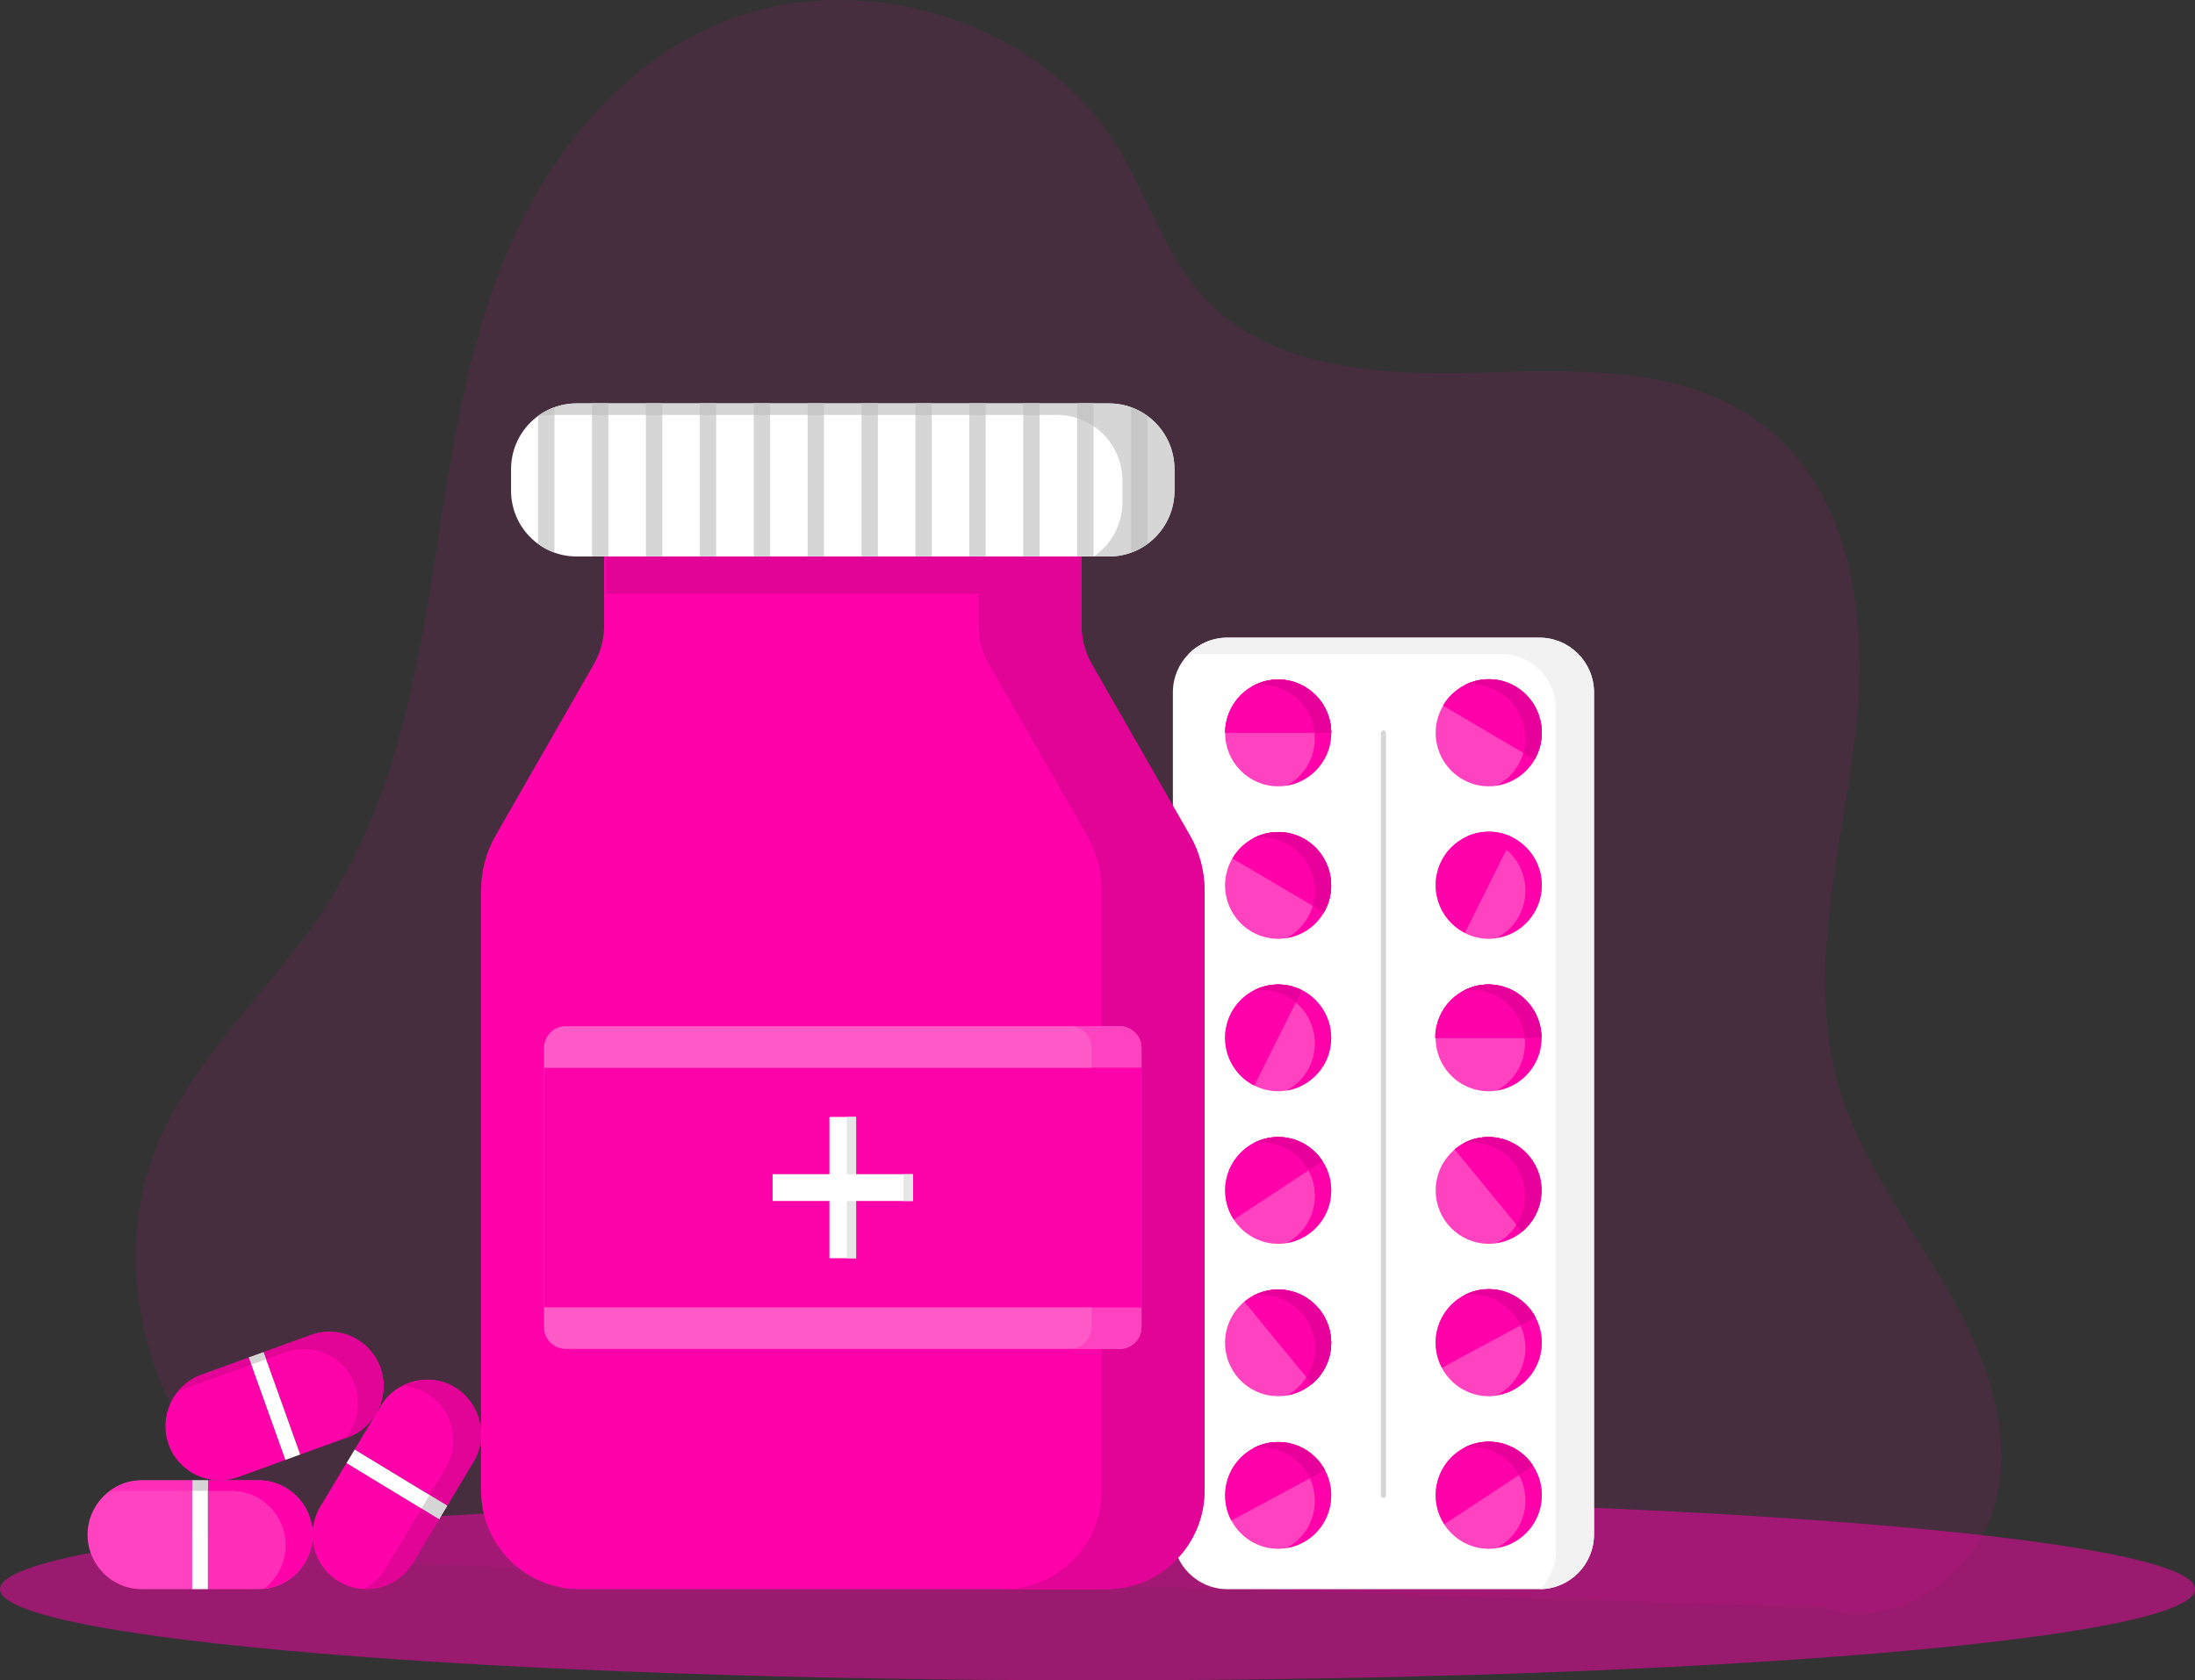 <svg xmlns="http://www.w3.org/2000/svg" width="397" height="304" viewBox="0 0 397 304" fill="none"><rect x="0" y="0" width="397" height="304" fill="#333333" stroke="none"/><g clip-path="url(#clip0_397_478)"><path opacity="0.5" d="M59.685 282.541C30.802 269.617 16.447 233.165 29.258 205.276C36.367 189.786 50.018 177.966 59.256 163.544C70.166 146.499 74.552 126.438 77.777 106.708C81.003 86.969 83.305 66.88 90.688 48.18C98.062 29.489 111.375 11.93 130.6 4.047C155.554 -6.181 187.663 3.688 201.671 25.902C207.72 35.487 210.753 46.966 218.895 55.023C230.855 66.852 250.08 67.892 267.286 67.423C284.501 66.954 303.214 66.126 317.213 75.701C335.305 88.073 338.091 112.724 335.478 133.834C332.865 154.943 326.578 176.596 332.691 197.034C336.575 210.013 345.118 221.17 351.999 232.962C358.879 244.755 364.27 258.432 361.008 271.567C357.746 284.702 342.624 295.676 329.466 290.745" fill="#FF02AA" fill-opacity="0.2"></path><path d="M198.5 304C308.129 304 397 296.616 397 287.508C397 278.399 308.129 271.015 198.5 271.015C88.871 271.015 0 278.399 0 287.508C0 296.616 88.871 304 198.5 304Z" fill="#FF02AA" fill-opacity="0.5"></path><path d="M278.452 115.364H221.983C216.543 115.364 212.133 119.803 212.133 125.279V277.592C212.133 283.068 216.543 287.508 221.983 287.508H278.452C283.892 287.508 288.302 283.068 288.302 277.592V125.279C288.302 119.803 283.892 115.364 278.452 115.364Z" fill="white"></path><path d="M278.452 115.364H221.983C219.223 115.364 216.738 116.504 214.947 118.344C214.993 118.344 215.039 118.344 215.084 118.344H271.553C276.99 118.344 281.403 122.787 281.403 128.26V280.572C281.403 283.277 280.325 285.723 278.589 287.508C283.962 287.434 288.302 283.028 288.302 277.601V125.289C288.302 119.816 283.889 115.373 278.452 115.373V115.364Z" fill="#F2F2F2"></path><path d="M250.217 271.006C249.962 271.006 249.761 270.804 249.761 270.546V132.601C249.761 132.344 249.962 132.141 250.217 132.141C250.473 132.141 250.674 132.344 250.674 132.601V270.546C250.674 270.804 250.473 271.006 250.217 271.006Z" fill="#D6D6D6"></path><path d="M231.175 142.259C236.474 142.259 240.769 137.935 240.769 132.601C240.769 127.267 236.474 122.943 231.175 122.943C225.876 122.943 221.581 127.267 221.581 132.601C221.581 137.935 225.876 142.259 231.175 142.259Z" fill="#FF42C0"></path><path d="M231.175 122.943C229.549 122.943 228.023 123.357 226.68 124.074C227.182 123.992 227.694 123.937 228.215 123.937C233.514 123.937 237.809 128.26 237.809 133.595C237.809 137.292 235.744 140.502 232.71 142.121C237.279 141.376 240.769 137.403 240.769 132.601C240.769 127.266 236.475 122.943 231.175 122.943Z" fill="#FF02AA"></path><path d="M221.581 132.601C221.581 127.266 225.875 122.943 231.175 122.943C236.475 122.943 240.769 127.266 240.769 132.601H221.581Z" fill="#FF02AA"></path><path d="M221.581 132.601C221.581 127.266 225.875 122.943 231.175 122.943C236.475 122.943 240.769 127.266 240.769 132.601H221.581Z" fill="#FF02AA"></path><path d="M228.215 123.937C233.176 123.937 237.261 127.735 237.754 132.601H240.76C240.76 127.266 236.466 122.943 231.166 122.943C229.54 122.943 228.014 123.357 226.67 124.074C227.173 123.992 227.685 123.937 228.206 123.937H228.215Z" fill="#E8009A"></path><path d="M278.579 189.995C279.802 184.805 276.613 179.6 271.458 178.369C266.302 177.138 261.131 180.348 259.909 185.538C258.686 190.728 261.875 195.933 267.03 197.164C272.186 198.395 277.357 195.185 278.579 189.995Z" fill="#FF42C0"></path><path d="M269.177 178.123C267.551 178.123 266.025 178.537 264.682 179.254C265.184 179.172 265.696 179.116 266.217 179.116C271.517 179.116 275.811 183.44 275.811 188.775C275.811 192.472 273.746 195.682 270.713 197.301C275.281 196.556 278.772 192.583 278.772 187.781C278.772 182.446 274.477 178.123 269.177 178.123Z" fill="#FF02AA"></path><path d="M259.583 187.781C259.583 182.446 263.878 178.123 269.177 178.123C274.477 178.123 278.772 182.446 278.772 187.781H259.583Z" fill="#FF02AA"></path><path d="M259.583 187.781C259.583 182.446 263.878 178.123 269.177 178.123C274.477 178.123 278.772 182.446 278.772 187.781H259.583Z" fill="#FF02AA"></path><path d="M266.217 179.116C271.179 179.116 275.263 182.915 275.756 187.781H278.763C278.763 182.446 274.468 178.123 269.168 178.123C267.542 178.123 266.016 178.537 264.673 179.254C265.175 179.172 265.687 179.116 266.208 179.116H266.217Z" fill="#E8009A"></path><path d="M240.534 162.277C241.681 157.069 238.417 151.912 233.244 150.757C228.07 149.603 222.947 152.889 221.8 158.096C220.653 163.304 223.917 168.461 229.09 169.616C234.264 170.77 239.387 167.485 240.534 162.277Z" fill="#FF42C0"></path><path d="M222.897 155.312C225.574 150.703 231.449 149.158 236.018 151.853C240.587 154.548 242.131 160.463 239.454 165.062L222.897 155.312Z" fill="#FF02AA"></path><path d="M236.018 151.853C233.057 150.115 229.558 150.151 226.725 151.641C228.836 151.301 231.075 151.669 233.057 152.846C237.626 155.541 239.17 161.456 236.493 166.055C235.552 167.683 234.2 168.916 232.655 169.725C235.397 169.293 237.937 167.665 239.444 165.062C242.122 160.463 240.578 154.539 236.009 151.853H236.018Z" fill="#FF02AA"></path><path d="M236.018 151.853C233.057 150.115 229.558 150.151 226.725 151.641C228.836 151.301 231.075 151.669 233.057 152.846C236.932 155.128 238.613 159.717 237.416 163.866L239.444 165.062C242.122 160.463 240.578 154.539 236.009 151.853H236.018Z" fill="#E8009A"></path><path d="M269.26 142.259C274.558 142.259 278.854 137.935 278.854 132.601C278.854 127.267 274.558 122.943 269.26 122.943C263.961 122.943 259.665 127.267 259.665 132.601C259.665 137.935 263.961 142.259 269.26 142.259Z" fill="#FF42C0"></path><path d="M260.981 127.662C263.659 123.063 269.534 121.508 274.103 124.203C278.671 126.898 280.215 132.813 277.538 137.412L260.981 127.662Z" fill="#FF02AA"></path><path d="M274.103 124.203C271.142 122.465 267.642 122.502 264.81 123.992C266.921 123.651 269.159 124.019 271.142 125.197C275.711 127.892 277.255 133.806 274.578 138.405C273.637 140.033 272.284 141.266 270.749 142.075C273.49 141.643 276.03 140.015 277.538 137.412C280.215 132.813 278.671 126.889 274.103 124.203Z" fill="#FF02AA"></path><path d="M274.103 124.203C271.142 122.465 267.642 122.502 264.81 123.992C266.921 123.651 269.159 124.019 271.142 125.197C275.016 127.478 276.698 132.068 275.501 136.216L277.529 137.412C280.206 132.813 278.662 126.889 274.093 124.203H274.103Z" fill="#E8009A"></path><path d="M240.498 189.991C241.72 184.801 238.532 179.596 233.376 178.365C228.22 177.134 223.05 180.344 221.827 185.534C220.605 190.724 223.793 195.929 228.949 197.16C234.105 198.391 239.275 195.181 240.498 189.991Z" fill="#FF42C0"></path><path d="M231.175 178.123C229.549 178.123 228.023 178.537 226.68 179.254C227.182 179.171 227.694 179.116 228.215 179.116C233.514 179.116 237.809 183.439 237.809 188.774C237.809 192.472 235.744 195.682 232.71 197.301C237.279 196.556 240.769 192.582 240.769 187.781C240.769 182.446 236.475 178.123 231.175 178.123Z" fill="#FF02AA"></path><path d="M226.862 196.409C222.129 194.017 220.219 188.213 222.595 183.439C224.971 178.675 230.737 176.752 235.479 179.144L226.862 196.4V196.409Z" fill="#FF02AA"></path><path d="M234.711 178.804C234.593 178.758 234.474 178.712 234.355 178.675C234.181 178.61 234.008 178.555 233.834 178.5C233.688 178.454 233.542 178.417 233.386 178.39C233.24 178.353 233.085 178.316 232.939 178.288C232.765 178.252 232.582 178.233 232.4 178.206C232.272 178.187 232.144 178.169 232.016 178.16C231.815 178.141 231.614 178.132 231.404 178.132C231.294 178.132 231.184 178.132 231.075 178.132C230.709 178.132 230.353 178.16 230.006 178.196C229.996 178.196 229.987 178.196 229.978 178.196C229.622 178.242 229.275 178.316 228.927 178.399C228.818 178.426 228.717 178.454 228.608 178.491C228.37 178.555 228.123 178.638 227.895 178.721C227.785 178.758 227.685 178.804 227.575 178.84C227.319 178.942 227.082 179.061 226.835 179.181C226.789 179.199 226.744 179.227 226.698 179.245C227.191 179.162 227.703 179.116 228.215 179.116C230.563 179.116 232.701 179.963 234.373 181.37L235.479 179.162C235.415 179.125 235.342 179.098 235.269 179.061C235.086 178.969 234.894 178.886 234.711 178.813V178.804Z" fill="#E8009A"></path><path d="M269.26 169.844C274.558 169.844 278.854 165.52 278.854 160.186C278.854 154.852 274.558 150.528 269.26 150.528C263.961 150.528 259.665 154.852 259.665 160.186C259.665 165.52 263.961 169.844 269.26 169.844Z" fill="#FF42C0"></path><path d="M269.26 150.473C267.633 150.473 266.107 150.887 264.764 151.605C265.267 151.522 265.778 151.467 266.299 151.467C271.599 151.467 275.893 155.79 275.893 161.125C275.893 164.822 273.828 168.032 270.795 169.651C275.363 168.906 278.854 164.933 278.854 160.131C278.854 154.796 274.559 150.473 269.26 150.473Z" fill="#FF02AA"></path><path d="M264.956 168.759C260.223 166.368 258.313 160.564 260.689 155.79C263.064 151.025 268.83 149.103 273.572 151.494L264.956 168.75V168.759Z" fill="#FF02AA"></path><path d="M231.175 225.024C236.474 225.024 240.769 220.7 240.769 215.366C240.769 210.032 236.474 205.708 231.175 205.708C225.876 205.708 221.581 210.032 221.581 215.366C221.581 220.7 225.876 225.024 231.175 225.024Z" fill="#FF42C0"></path><path d="M223.152 220.655C220.247 216.194 221.489 210.206 225.921 207.29C230.353 204.365 236.301 205.616 239.198 210.077L223.143 220.655H223.152Z" fill="#FF02AA"></path><path d="M231.175 205.708C229.549 205.708 228.023 206.122 226.68 206.84C227.182 206.757 227.694 206.702 228.215 206.702C233.514 206.702 237.809 211.025 237.809 216.36C237.809 220.057 235.744 223.268 232.71 224.886C237.279 224.141 240.769 220.168 240.769 215.366C240.769 210.031 236.475 205.708 231.175 205.708Z" fill="#FF02AA"></path><path d="M228.215 206.702C231.86 206.702 235.022 208.744 236.648 211.751L239.198 210.077C236.457 205.865 231.02 204.522 226.689 206.84C227.191 206.757 227.694 206.702 228.224 206.702H228.215Z" fill="#E8009A"></path><path d="M269.26 280.204C274.558 280.204 278.854 275.88 278.854 270.546C278.854 265.212 274.558 260.888 269.26 260.888C263.961 260.888 259.665 265.212 259.665 270.546C259.665 275.88 263.961 280.204 269.26 280.204Z" fill="#FF42C0"></path><path d="M261.237 275.77C258.331 271.309 259.574 265.321 264.006 262.405C268.437 259.48 274.386 260.731 277.282 265.192L261.228 275.77H261.237Z" fill="#FF02AA"></path><path d="M269.26 260.824C267.633 260.824 266.107 261.238 264.764 261.955C265.267 261.873 265.778 261.817 266.299 261.817C271.599 261.817 275.893 266.141 275.893 271.475C275.893 275.173 273.828 278.383 270.795 280.002C275.363 279.257 278.854 275.284 278.854 270.482C278.854 265.147 274.559 260.824 269.26 260.824Z" fill="#FF02AA"></path><path d="M266.308 261.808C269.954 261.808 273.116 263.85 274.742 266.858L277.291 265.184C274.55 260.971 269.114 259.628 264.782 261.946C265.285 261.863 265.788 261.808 266.317 261.808H266.308Z" fill="#E8009A"></path><path d="M240.499 245.161C241.722 239.971 238.533 234.765 233.378 233.535C228.222 232.304 223.051 235.514 221.829 240.704C220.606 245.894 223.795 251.099 228.95 252.33C234.106 253.56 239.277 250.351 240.499 245.161Z" fill="#FF42C0"></path><path d="M225.062 235.51C229.147 232.116 235.196 232.696 238.567 236.807C241.939 240.919 241.363 247.008 237.279 250.402L225.062 235.51Z" fill="#FF02AA"></path><path d="M231.175 233.303C229.549 233.303 228.023 233.717 226.68 234.434C227.182 234.351 227.694 234.296 228.215 234.296C233.514 234.296 237.809 238.619 237.809 243.954C237.809 247.652 235.744 250.862 232.71 252.481C237.279 251.736 240.769 247.762 240.769 242.961C240.769 237.626 236.475 233.303 231.175 233.303Z" fill="#FF02AA"></path><path d="M238.567 236.807C235.616 233.211 230.609 232.319 226.67 234.425C227.173 234.342 227.694 234.287 228.224 234.287C233.523 234.287 237.818 238.61 237.818 243.945C237.818 245.877 237.252 247.67 236.283 249.17L237.288 250.393C241.372 246.999 241.948 240.91 238.576 236.798L238.567 236.807Z" fill="#E8009A"></path><path d="M269.26 225.024C274.558 225.024 278.854 220.7 278.854 215.366C278.854 210.032 274.558 205.708 269.26 205.708C263.961 205.708 259.665 210.032 259.665 215.366C259.665 220.7 263.961 225.024 269.26 225.024Z" fill="#FF42C0"></path><path d="M263.065 207.925C267.149 204.531 273.198 205.11 276.57 209.222C279.941 213.334 279.366 219.423 275.281 222.817L263.065 207.925Z" fill="#FF02AA"></path><path d="M269.177 205.708C267.551 205.708 266.025 206.122 264.682 206.84C265.184 206.757 265.696 206.702 266.217 206.702C271.517 206.702 275.811 211.025 275.811 216.36C275.811 220.057 273.746 223.268 270.713 224.886C275.281 224.141 278.772 220.168 278.772 215.366C278.772 210.031 274.477 205.708 269.177 205.708Z" fill="#FF02AA"></path><path d="M276.57 209.222C273.618 205.625 268.611 204.733 264.673 206.84C265.175 206.757 265.696 206.702 266.226 206.702C271.526 206.702 275.82 211.025 275.82 216.36C275.82 218.291 275.254 220.085 274.285 221.584L275.29 222.808C279.375 219.414 279.95 213.324 276.579 209.213L276.57 209.222Z" fill="#E8009A"></path><path d="M231.175 280.204C236.474 280.204 240.769 275.88 240.769 270.546C240.769 265.212 236.474 260.888 231.175 260.888C225.876 260.888 221.581 265.212 221.581 270.546C221.581 275.88 225.876 280.204 231.175 280.204Z" fill="#FF42C0"></path><path d="M222.714 275.099C220.219 270.399 221.983 264.549 226.652 262.029C231.321 259.518 237.133 261.293 239.636 265.993L222.714 275.099Z" fill="#FF02AA"></path><path d="M231.175 260.888C229.549 260.888 228.023 261.302 226.68 262.02C227.182 261.937 227.694 261.882 228.215 261.882C233.514 261.882 237.809 266.205 237.809 271.54C237.809 275.237 235.744 278.448 232.71 280.066C237.279 279.321 240.769 275.348 240.769 270.546C240.769 265.211 236.475 260.888 231.175 260.888Z" fill="#FF02AA"></path><path d="M228.215 261.882C232.061 261.882 235.378 264.172 236.904 267.465L239.627 265.993C237.133 261.302 231.349 259.527 226.68 262.01C227.182 261.928 227.685 261.872 228.215 261.872V261.882Z" fill="#E8009A"></path><path d="M278.581 245.165C279.803 239.975 276.615 234.77 271.459 233.539C266.303 232.308 261.133 235.518 259.91 240.708C258.688 245.898 261.876 251.103 267.032 252.334C272.188 253.565 277.358 250.355 278.581 245.165Z" fill="#FF42C0"></path><path d="M260.798 247.441C258.304 242.74 260.067 236.89 264.737 234.37C269.406 231.859 275.217 233.634 277.721 238.334L260.798 247.441Z" fill="#FF02AA"></path><path d="M269.26 233.229C267.633 233.229 266.107 233.643 264.764 234.361C265.267 234.278 265.778 234.223 266.299 234.223C271.599 234.223 275.893 238.546 275.893 243.881C275.893 247.578 273.828 250.789 270.795 252.407C275.363 251.662 278.854 247.689 278.854 242.887C278.854 237.552 274.559 233.229 269.26 233.229Z" fill="#FF02AA"></path><path d="M266.308 234.223C270.155 234.223 273.472 236.513 274.998 239.806L277.73 238.334C275.235 233.643 269.452 231.868 264.782 234.352C265.285 234.269 265.787 234.214 266.317 234.214L266.308 234.223Z" fill="#E8009A"></path><path d="M195.594 113.202V100.665H109.265V113.202C109.265 115.639 108.625 118.031 107.419 120.137L89.638 151.172C87.91 154.189 87.006 157.602 87.006 161.078V269.645C87.006 279.505 94.946 287.498 104.742 287.498H200.126C209.922 287.498 217.862 279.505 217.862 269.645V161.078C217.862 157.602 216.957 154.18 215.23 151.172L197.449 120.137C196.243 118.031 195.603 115.639 195.603 113.202H195.594Z" fill="#FF02AA"></path><path d="M215.221 151.181L197.44 120.147C196.234 118.04 195.594 115.649 195.594 113.211V100.674H176.991V113.211C176.991 115.649 177.63 118.04 178.836 120.147L196.618 151.181C198.345 154.198 199.249 157.611 199.249 161.088V269.654C199.249 279.514 191.309 287.508 181.514 287.508H200.117C209.913 287.508 217.853 279.514 217.853 269.654V161.088C217.853 157.611 216.948 154.189 215.221 151.181Z" fill="#E20397"></path><path d="M202.52 185.656H102.329C100.154 185.656 98.391 187.431 98.391 189.62V240.082C98.391 242.271 100.154 244.046 102.329 244.046H202.52C204.695 244.046 206.459 242.271 206.459 240.082V189.62C206.459 187.431 204.695 185.656 202.52 185.656Z" fill="#FFB2E5" fill-opacity="0.5"></path><path d="M202.52 185.656H193.484C195.658 185.656 197.422 187.431 197.422 189.62V240.072C197.422 242.262 195.658 244.037 193.484 244.037H202.52C204.695 244.037 206.459 242.262 206.459 240.072V189.62C206.459 187.431 204.695 185.656 202.52 185.656Z" fill="#FF42C0"></path><path d="M206.459 193.199H98.391V236.513H206.459V193.199Z" fill="#FE03A9"></path><path d="M206.459 193.199H197.422V236.513H206.459V193.199Z" fill="#FE03A9"></path><path d="M104.257 72.987H200.592C207.117 72.987 212.416 78.323 212.416 84.89V88.772C212.416 95.339 207.117 100.674 200.592 100.674H104.257C97.733 100.674 92.433 95.339 92.433 88.772V84.89C92.433 78.323 97.733 72.987 104.257 72.987Z" fill="white"></path><path d="M200.592 72.987H104.257C101.781 72.987 99.478 73.76 97.587 75.066H191.181C197.714 75.066 203.005 80.392 203.005 86.969V90.85C203.005 94.925 200.967 98.522 197.86 100.674H200.602C207.135 100.674 212.425 95.348 212.425 88.772V84.89C212.425 78.313 207.135 72.987 200.602 72.987H200.592Z" fill="#D6D6D6"></path><path d="M165.121 212.432H154.842V202.075H150.017V212.432H139.738V217.28H150.017V227.637H154.842V217.28H165.121V212.432Z" fill="white"></path><path d="M154.842 202.075H153.142V212.432H154.842V202.075Z" fill="#E6E6E6"></path><path d="M165.13 212.432H163.431V217.28H165.13V212.432Z" fill="#E6E6E6"></path><path d="M154.842 217.28H153.142V227.637H154.842V217.28Z" fill="#E6E6E6"></path><path d="M195.603 100.674H109.63V107.398H195.603V100.674Z" fill="#E20397"></path><path d="M97.322 98.393C98.227 99.055 99.223 99.589 100.283 99.966V73.696C99.213 74.082 98.218 74.616 97.322 75.269V98.384V98.393Z" fill="#D6D6D6"></path><path d="M110.032 72.987H107.072V100.665H110.032V72.987Z" fill="#D6D6D6"></path><path d="M119.782 72.987H116.821V100.665H119.782V72.987Z" fill="#D6D6D6"></path><path d="M129.531 72.987H126.571V100.665H129.531V72.987Z" fill="#D6D6D6"></path><path d="M139.281 72.987H136.32V100.665H139.281V72.987Z" fill="#D6D6D6"></path><path d="M149.03 72.987H146.07V100.665H149.03V72.987Z" fill="#D6D6D6"></path><path d="M158.78 72.987H155.819V100.665H158.78V72.987Z" fill="#D6D6D6"></path><path d="M168.529 72.987H165.569V100.665H168.529V72.987Z" fill="#D6D6D6"></path><path d="M178.279 72.987H175.318V100.665H178.279V72.987Z" fill="#D6D6D6"></path><path d="M188.029 72.987H185.068V100.665H188.029V72.987Z" fill="#D6D6D6"></path><path d="M197.787 72.987H194.827V100.665H197.787V72.987Z" fill="#D6D6D6"></path><path d="M100.283 75.066V73.686C99.332 74.027 98.455 74.505 97.633 75.066H100.283Z" fill="#C7C7C7"></path><path d="M110.032 72.987H107.072V75.066H110.032V72.987Z" fill="#C7C7C7"></path><path d="M119.782 72.987H116.821V75.066H119.782V72.987Z" fill="#C7C7C7"></path><path d="M129.531 72.987H126.571V75.066H129.531V72.987Z" fill="#C7C7C7"></path><path d="M139.281 72.987H136.32V75.066H139.281V72.987Z" fill="#C7C7C7"></path><path d="M149.03 72.987H146.07V75.066H149.03V72.987Z" fill="#C7C7C7"></path><path d="M158.78 72.987H155.819V75.066H158.78V72.987Z" fill="#C7C7C7"></path><path d="M168.529 72.987H165.569V75.066H168.529V72.987Z" fill="#C7C7C7"></path><path d="M178.279 72.987H175.319V75.066H178.279V72.987Z" fill="#C7C7C7"></path><path d="M188.029 72.987H185.068V75.066H188.029V72.987Z" fill="#C7C7C7"></path><path d="M197.787 77.099V72.987H194.827V75.655C195.887 76.005 196.883 76.492 197.787 77.108V77.099Z" fill="#C7C7C7"></path><path d="M204.576 99.966C205.645 99.58 206.641 99.046 207.537 98.393V75.278C206.632 74.616 205.636 74.082 204.576 73.705V99.975V99.966Z" fill="#C7C7C7"></path><path d="M62.664 264.696L57.931 272.588C55.153 277.224 56.652 283.295 61.248 286.091C65.853 288.887 71.884 287.379 74.661 282.752L79.394 274.86L62.655 264.696H62.664Z" fill="#FF02AA"></path><path d="M80.875 272.413L85.608 264.521C88.386 259.885 86.887 253.814 82.291 251.018C77.686 248.222 71.655 249.73 68.877 254.357L64.144 262.249L80.884 272.413H80.875Z" fill="#FF02AA"></path><path d="M80.881 272.417L64.145 262.254L62.678 264.704L79.413 274.866L80.881 272.417Z" fill="white"></path><path d="M82.282 251.009C79.276 249.179 75.657 249.206 72.733 250.724C74.296 250.798 75.858 251.248 77.275 252.113C81.88 254.909 83.369 260.989 80.591 265.616L77.686 270.472L80.866 272.404L85.599 264.512C88.376 259.876 86.878 253.805 82.282 251.009Z" fill="#E20397"></path><path d="M77.695 270.465L76.228 272.915L79.412 274.848L80.88 272.399L77.695 270.465Z" fill="#D6D6D6"></path><path d="M75.868 273.517L74.396 275.964L69.663 283.856C68.704 285.456 67.342 286.68 65.798 287.48C69.279 287.655 72.752 285.944 74.671 282.743L79.404 274.851L76.224 272.919L75.868 273.508V273.517Z" fill="#E20397"></path><path d="M34.768 267.823H25.612C20.239 267.823 15.835 272.248 15.835 277.666C15.835 283.074 20.23 287.508 25.612 287.508H34.768V267.833V267.823Z" fill="#FF42C0"></path><path d="M37.609 287.508H46.765C52.138 287.508 56.542 283.083 56.542 277.666C56.542 272.257 52.147 267.823 46.765 267.823H37.609V287.498V287.508Z" fill="#FF2EB9"></path><path d="M37.6 287.508V267.833H34.758V287.508H37.6Z" fill="white"></path><path d="M46.765 267.823H37.609V269.727H41.895C47.268 269.727 51.672 274.152 51.672 279.57C51.672 282.789 50.109 285.659 47.706 287.452C52.64 286.974 56.542 282.752 56.542 277.666C56.542 272.257 52.147 267.823 46.765 267.823Z" fill="#FF02AA"></path><path d="M37.609 267.823H34.768V269.727H37.609V267.823Z" fill="#D6D6D6"></path><path d="M20.733 269.737H34.758V267.833H25.603C23.428 267.833 21.418 268.569 19.791 269.792C20.102 269.764 20.413 269.746 20.733 269.746V269.737Z" fill="#FF2EB9"></path><path d="M45.002 245.61L36.385 248.737C31.332 250.568 28.682 256.234 30.5 261.33C32.319 266.416 37.947 269.084 43.01 267.253L51.626 264.126L45.002 245.61Z" fill="#FF02AA"></path><path d="M54.294 263.151L62.911 260.023C67.964 258.193 70.614 252.527 68.795 247.431C66.977 242.345 61.348 239.677 56.286 241.507L47.67 244.635L54.294 263.151Z" fill="#FE03A9"></path><path d="M54.297 263.15L47.673 244.64L44.999 245.609L51.623 264.12L54.297 263.15Z" fill="white"></path><path d="M68.795 247.44C66.977 242.354 61.348 239.686 56.286 241.517L47.67 244.644L48.127 245.913L51.663 244.635C56.716 242.804 62.344 245.463 64.172 250.559C65.387 253.953 64.601 257.604 62.454 260.207L62.92 260.042C67.973 258.211 70.623 252.545 68.804 247.45L68.795 247.44Z" fill="#E20397"></path><path d="M47.672 244.641L44.999 245.61L45.454 246.882L48.127 245.913L47.672 244.641Z" fill="#D6D6D6"></path><path d="M40.378 248.728L43.055 247.762L45.458 246.888L45.002 245.619L36.385 248.747C34.704 249.354 33.297 250.393 32.227 251.69L40.378 248.737V248.728Z" fill="#E20397"></path></g><defs><clipPath id="clip0_397_478"><rect width="397" height="304" fill="white"></rect></clipPath></defs></svg>